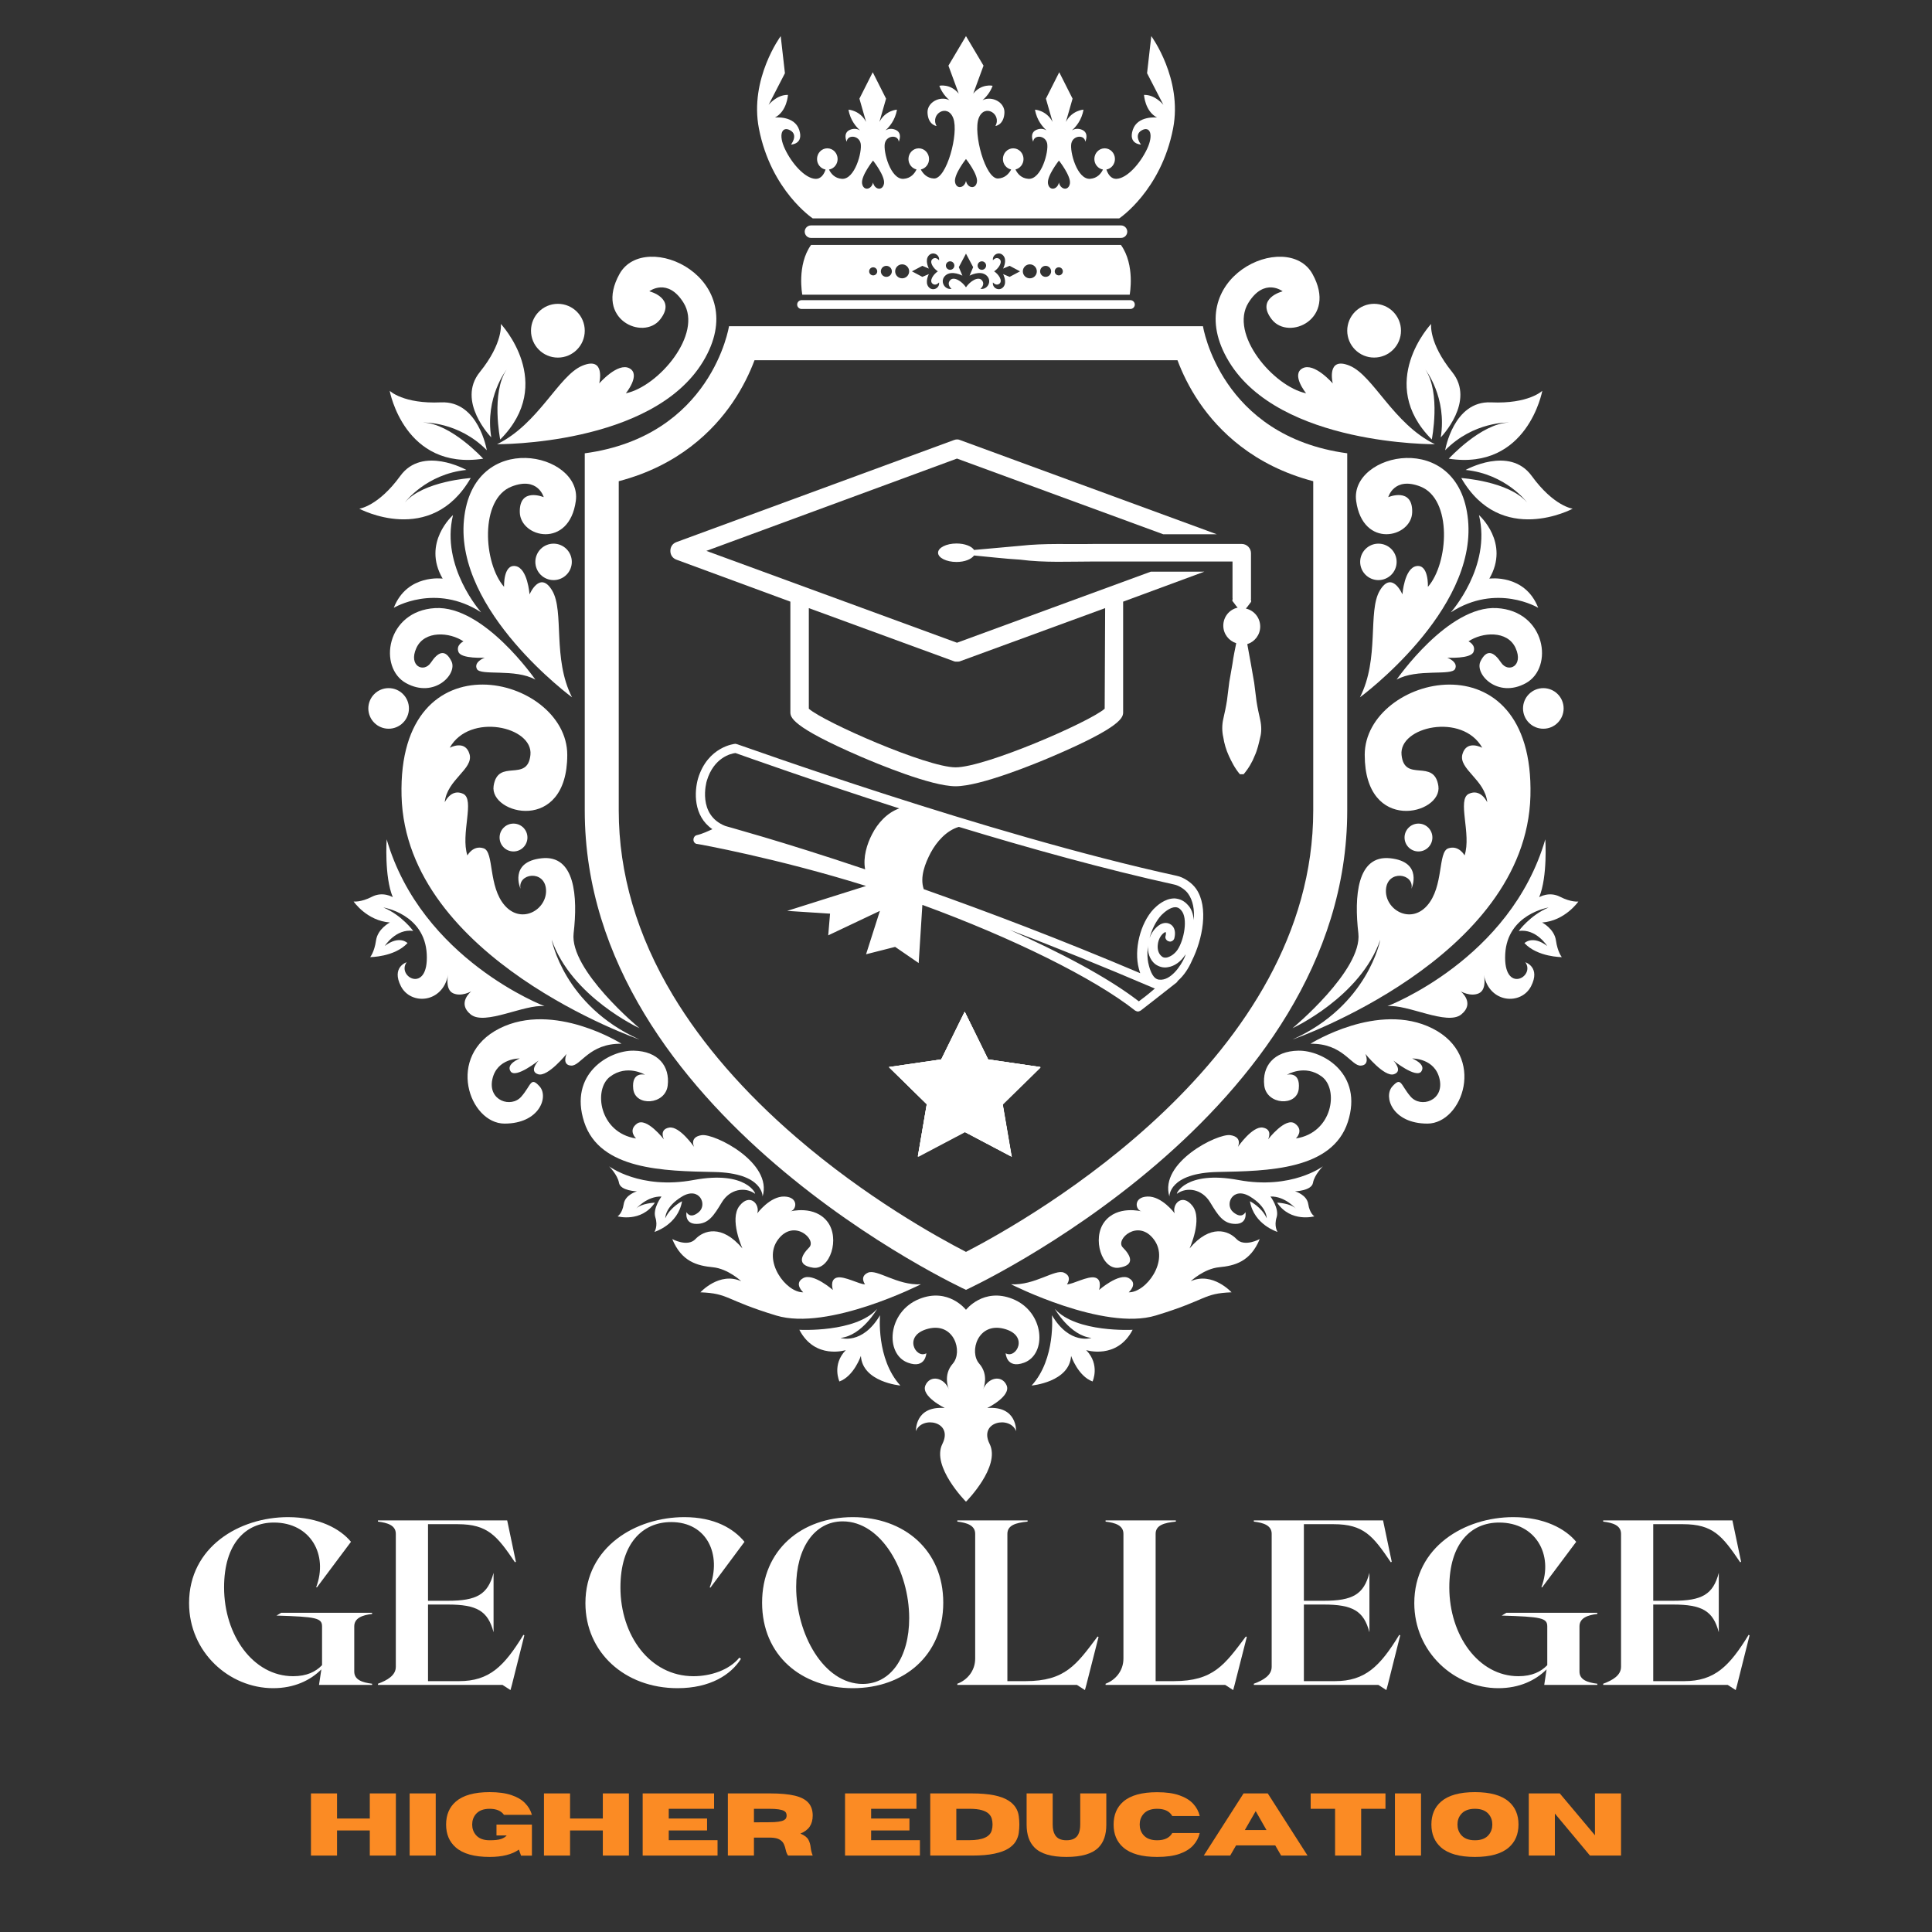 <svg xmlns="http://www.w3.org/2000/svg" xmlns:xlink="http://www.w3.org/1999/xlink" width="500" zoomAndPan="magnify" viewBox="0 0 375 375" height="500" preserveAspectRatio="xMidYMid meet" version="1.0"><rect x="0" y="0" width="375" height="375" fill="#333333" stroke="none"/><defs><g/><clipPath id="c09c88c768"><path d="M 68.637 162 L 106 162 L 106 198 L 68.637 198 Z M 68.637 162 " clip-rule="nonzero"/></clipPath><clipPath id="a5883b71f7"><path d="M 173 251 L 202 251 L 202 291.426 L 173 291.426 Z M 173 251 " clip-rule="nonzero"/></clipPath><clipPath id="07c5167404"><path d="M 269 162 L 306.961 162 L 306.961 198 L 269 198 Z M 269 162 " clip-rule="nonzero"/></clipPath><clipPath id="508d3172e4"><path d="M 130.117 85.203 L 237 85.203 L 237 153 L 130.117 153 Z M 130.117 85.203 " clip-rule="nonzero"/></clipPath><clipPath id="12d4b95b2d"><path d="M 134 144 L 234 144 L 234 196.676 L 134 196.676 Z M 134 144 " clip-rule="nonzero"/></clipPath><clipPath id="20af88c099"><path d="M 172.535 196.379 L 202.008 196.379 L 202.008 224.566 L 172.535 224.566 Z M 172.535 196.379 " clip-rule="nonzero"/></clipPath><clipPath id="8ec815f2c0"><path d="M 172.535 196.379 L 202 196.379 L 202 224.566 L 172.535 224.566 Z M 172.535 196.379 " clip-rule="nonzero"/></clipPath></defs><path fill="#ffffff" d="M 233.496 63.32 L 141.5 63.32 C 141.5 63.32 138.164 84.652 113.5 87.988 L 113.5 157.32 C 113.5 216.359 187.496 250.359 187.496 250.359 C 187.496 250.359 261.496 216.359 261.496 157.32 L 261.496 87.984 C 236.828 84.652 233.496 63.32 233.496 63.32 Z M 254.898 157.316 C 254.898 205.277 200.484 236.277 187.496 242.992 C 181.785 240.043 168.07 232.414 154.559 220.762 C 144.41 212.016 136.359 202.746 130.625 193.207 C 123.641 181.59 120.098 169.516 120.098 157.316 L 120.098 93.402 C 131.691 90.367 138.453 83.625 142.203 78.117 C 144.223 75.148 145.57 72.273 146.453 69.918 L 228.547 69.918 C 229.43 72.273 230.773 75.148 232.793 78.117 C 236.543 83.621 243.309 90.367 254.898 93.402 Z M 254.898 157.316 " fill-opacity="1" fill-rule="nonzero"/><path fill="#ffffff" d="M 157.762 42.395 L 217.234 42.395 C 217.234 42.395 225.344 37.027 227.695 24.945 C 229.57 15.305 223.465 7.008 223.465 7.008 L 222.645 14.207 L 225.812 20.348 C 225.812 20.348 224.227 18.355 222.051 18.418 C 222.051 18.418 222.227 21.59 224.578 22.809 C 224.578 22.809 220.816 22.383 219.879 25.191 C 218.938 27.996 221.465 28.059 221.465 28.059 C 221.465 28.059 219.996 26.227 221.582 25.312 C 223.168 24.395 224 26.043 222.645 28.91 C 221.289 31.777 218.762 34.586 216.766 34.707 C 215.625 34.777 215.043 33.777 214.75 32.906 C 215.691 32.742 216.41 31.891 216.41 30.863 C 216.41 29.715 215.516 28.789 214.414 28.789 C 213.312 28.789 212.414 29.715 212.414 30.863 C 212.414 31.895 213.137 32.742 214.086 32.906 C 213.707 33.703 212.973 34.605 211.594 34.707 C 209.066 34.891 207.598 29.398 207.949 27.812 C 208.301 26.227 210.535 26.105 210.652 27.508 C 210.652 27.508 211.477 25.797 210.008 25.188 C 209.156 24.836 208.484 25.055 208.066 25.301 C 208.75 24.695 209.969 23.359 210.301 21.281 C 210.301 21.281 208.066 21.406 206.891 23.664 L 208.184 19.148 L 205.598 14.023 L 203.012 19.148 L 204.305 23.664 C 203.129 21.406 200.895 21.285 200.895 21.285 C 201.23 23.359 202.445 24.699 203.129 25.305 C 202.711 25.059 202.039 24.836 201.191 25.191 C 199.723 25.801 200.543 27.508 200.543 27.508 C 200.66 26.105 202.895 26.227 203.246 27.812 C 203.598 29.402 202.129 34.891 199.602 34.711 C 198.207 34.609 197.477 33.691 197.102 32.891 C 197.996 32.684 198.664 31.855 198.664 30.867 C 198.664 29.719 197.77 28.789 196.664 28.789 C 195.562 28.789 194.668 29.719 194.668 30.867 C 194.668 31.871 195.355 32.707 196.27 32.898 C 195.848 33.691 195.078 34.582 193.727 34.648 C 191.258 34.77 188.848 25.863 189.965 22.934 C 191.082 20.008 194.504 22.141 193.203 24.461 C 193.203 24.461 194.844 24.277 194.961 21.895 C 195.062 19.828 192.504 18.547 190.715 19.445 C 191.332 18.906 192.184 17.98 192.668 16.648 C 192.668 16.648 190.551 16.16 188.906 18.172 L 190.902 12.742 L 187.496 7.008 L 184.09 12.742 L 186.086 18.172 C 184.441 16.16 182.324 16.648 182.324 16.648 C 182.812 17.98 183.66 18.906 184.281 19.445 C 182.488 18.543 179.93 19.828 180.031 21.895 C 180.152 24.277 181.789 24.461 181.789 24.461 C 180.492 22.141 183.914 20.004 185.027 22.934 C 186.145 25.863 183.734 34.77 181.266 34.648 C 179.914 34.582 179.145 33.691 178.727 32.898 C 179.637 32.707 180.328 31.871 180.328 30.867 C 180.328 29.719 179.434 28.789 178.328 28.789 C 177.227 28.789 176.332 29.719 176.332 30.867 C 176.332 31.855 177 32.684 177.895 32.891 C 177.516 33.691 176.785 34.609 175.391 34.711 C 172.863 34.891 171.395 29.402 171.75 27.812 C 172.102 26.227 174.336 26.105 174.449 27.508 C 174.449 27.508 175.273 25.801 173.805 25.191 C 172.953 24.836 172.281 25.059 171.867 25.305 C 172.547 24.699 173.766 23.359 174.098 21.285 C 174.098 21.285 171.863 21.406 170.691 23.664 L 171.984 19.148 L 169.398 14.023 L 166.812 19.148 L 168.105 23.664 C 166.93 21.406 164.695 21.285 164.695 21.285 C 165.027 23.359 166.246 24.699 166.93 25.305 C 166.512 25.059 165.84 24.836 164.988 25.191 C 163.52 25.801 164.344 27.508 164.344 27.508 C 164.461 26.105 166.695 26.227 167.047 27.812 C 167.398 29.402 165.93 34.891 163.402 34.711 C 162.023 34.609 161.289 33.707 160.91 32.91 C 161.859 32.746 162.582 31.895 162.582 30.867 C 162.582 29.719 161.688 28.789 160.582 28.789 C 159.48 28.789 158.586 29.719 158.586 30.867 C 158.586 31.895 159.305 32.742 160.246 32.91 C 159.953 33.781 159.371 34.781 158.234 34.711 C 156.234 34.59 153.707 31.781 152.355 28.914 C 151 26.047 151.828 24.398 153.414 25.316 C 155 26.23 153.531 28.062 153.531 28.062 C 153.531 28.062 156.059 28 155.121 25.195 C 154.18 22.387 150.418 22.812 150.418 22.812 C 152.77 21.594 152.945 18.418 152.945 18.418 C 150.77 18.359 149.184 20.352 149.184 20.352 L 152.355 14.211 L 151.535 7.012 C 151.535 7.012 145.426 15.309 147.305 24.949 C 149.652 37.027 157.762 42.395 157.762 42.395 Z M 205.539 31.168 C 205.539 31.168 207.918 34.164 207.664 35.637 C 207.41 37.105 205.84 36.844 205.539 35.426 C 205.234 36.844 203.664 37.105 203.414 35.637 C 203.16 34.164 205.539 31.168 205.539 31.168 Z M 187.496 30.863 C 187.496 30.863 189.875 33.859 189.625 35.332 C 189.371 36.805 187.801 36.543 187.496 35.121 C 187.195 36.543 185.625 36.805 185.371 35.332 C 185.117 33.859 187.496 30.863 187.496 30.863 Z M 169.457 31.168 C 169.457 31.168 171.836 34.164 171.582 35.637 C 171.328 37.105 169.758 36.844 169.457 35.426 C 169.152 36.844 167.582 37.105 167.332 35.637 C 167.078 34.164 169.457 31.168 169.457 31.168 Z M 169.457 31.168 " fill-opacity="1" fill-rule="nonzero"/><path fill="#ffffff" d="M 217.586 46.18 C 218.254 46.18 218.801 45.637 218.801 44.969 C 218.801 44.301 218.254 43.754 217.586 43.754 L 157.41 43.754 C 156.742 43.754 156.195 44.297 156.195 44.969 C 156.195 45.633 156.742 46.18 157.41 46.18 Z M 217.586 46.18 " fill-opacity="1" fill-rule="nonzero"/><path fill="#ffffff" d="M 155.723 57.203 L 219.273 57.203 C 219.273 57.203 220.371 51.43 217.566 47.539 L 157.43 47.539 C 154.625 51.43 155.723 57.203 155.723 57.203 Z M 205.512 51.883 C 205.945 51.883 206.297 52.234 206.297 52.668 C 206.297 53.102 205.945 53.453 205.512 53.453 C 205.078 53.453 204.723 53.102 204.723 52.668 C 204.727 52.234 205.078 51.883 205.512 51.883 Z M 202.957 51.602 C 203.547 51.602 204.023 52.078 204.023 52.668 C 204.023 53.258 203.547 53.738 202.957 53.738 C 202.363 53.738 201.887 53.258 201.887 52.668 C 201.887 52.078 202.363 51.602 202.957 51.602 Z M 199.891 51.309 C 200.641 51.309 201.246 51.918 201.246 52.668 C 201.246 53.418 200.641 54.023 199.891 54.023 C 199.141 54.023 198.531 53.418 198.531 52.668 C 198.531 51.918 199.141 51.309 199.891 51.309 Z M 192.965 52.668 C 193.879 52.051 194.656 50.82 194 50.281 C 193.34 49.742 192.73 50.516 192.73 50.516 C 192.543 49.438 193.949 48.688 194.75 49.625 C 195.547 50.562 194.699 52.133 194.699 52.133 L 195.969 51.594 L 197.984 52.668 L 195.969 53.738 L 194.699 53.203 C 194.699 53.203 195.547 54.77 194.75 55.707 C 193.949 56.648 192.543 55.895 192.73 54.816 C 192.73 54.816 193.34 55.59 194 55.051 C 194.656 54.512 193.879 53.285 192.965 52.668 Z M 190.578 50.723 C 191.031 50.723 191.402 51.094 191.402 51.547 C 191.402 52.004 191.031 52.371 190.578 52.371 C 190.121 52.371 189.754 52.004 189.754 51.547 C 189.754 51.094 190.121 50.723 190.578 50.723 Z M 184.418 50.723 C 184.875 50.723 185.242 51.094 185.242 51.547 C 185.242 52.004 184.875 52.371 184.418 52.371 C 183.965 52.371 183.594 52.004 183.594 51.547 C 183.594 51.094 183.965 50.723 184.418 50.723 Z M 183.543 53.441 C 184.762 52.406 186.801 53.504 186.801 53.504 L 186.105 51.855 L 187.496 49.23 L 188.891 51.855 L 188.191 53.504 C 188.191 53.504 190.23 52.402 191.449 53.441 C 192.672 54.477 191.695 56.309 190.293 56.066 C 190.293 56.066 191.297 55.273 190.598 54.418 C 189.895 53.562 188.301 54.57 187.496 55.762 C 186.691 54.57 185.098 53.562 184.395 54.418 C 183.691 55.273 184.699 56.066 184.699 56.066 C 183.297 56.309 182.324 54.477 183.543 53.441 Z M 179.027 51.598 L 180.293 52.133 C 180.293 52.133 179.449 50.562 180.246 49.625 C 181.047 48.688 182.453 49.441 182.266 50.52 C 182.266 50.52 181.652 49.742 180.996 50.285 C 180.34 50.824 181.113 52.051 182.031 52.668 C 181.117 53.285 180.34 54.512 180.996 55.055 C 181.652 55.594 182.266 54.816 182.266 54.816 C 182.453 55.898 181.047 56.648 180.246 55.711 C 179.449 54.77 180.293 53.203 180.293 53.203 L 179.027 53.738 L 177.012 52.668 Z M 175.105 51.309 C 175.855 51.309 176.465 51.918 176.465 52.668 C 176.465 53.418 175.855 54.023 175.105 54.023 C 174.355 54.023 173.75 53.418 173.75 52.668 C 173.746 51.918 174.355 51.309 175.105 51.309 Z M 172.039 51.602 C 172.629 51.602 173.109 52.078 173.109 52.668 C 173.109 53.258 172.629 53.738 172.039 53.738 C 171.449 53.738 170.973 53.258 170.973 52.668 C 170.973 52.078 171.453 51.602 172.039 51.602 Z M 169.484 51.883 C 169.918 51.883 170.27 52.234 170.27 52.668 C 170.27 53.102 169.918 53.453 169.484 53.453 C 169.051 53.453 168.699 53.102 168.699 52.668 C 168.699 52.234 169.051 51.883 169.484 51.883 Z M 169.484 51.883 " fill-opacity="1" fill-rule="nonzero"/><path fill="#ffffff" d="M 154.73 59.117 C 154.73 59.586 155.117 59.973 155.586 59.973 L 219.41 59.973 C 219.879 59.973 220.262 59.586 220.262 59.117 C 220.262 58.648 219.879 58.262 219.41 58.262 L 155.586 58.262 C 155.117 58.262 154.73 58.645 154.73 59.117 Z M 154.73 59.117 " fill-opacity="1" fill-rule="nonzero"/><path fill="#ffffff" d="M 178.746 249.281 C 174.141 249.527 170.207 246.258 168.477 247.023 C 166.75 247.793 167.902 249.281 167.902 249.281 C 166.848 249.336 163.871 247.602 162.434 247.984 C 160.992 248.367 161.664 250.383 161.664 250.383 C 161.664 250.383 157.828 247.023 155.906 248.078 C 153.988 249.137 155.906 250.836 155.906 250.836 C 152.551 250.902 147.945 244.723 151.016 240.594 C 154.086 236.469 158.594 240.594 157.059 242.129 C 155.523 243.664 154.566 245.586 157.828 246.062 C 161.09 246.543 163.105 240.402 160.609 237.141 C 158.113 233.879 153.414 235.125 153.414 235.125 C 154.66 234.836 155.047 232.344 152.262 232.246 C 149.48 232.148 146.984 235.508 146.984 235.508 C 147.559 233.781 145.547 231.48 143.527 234.07 C 141.516 236.66 144.105 242.324 144.105 242.324 C 140.074 237.523 136.523 238.867 134.988 240.5 C 133.453 242.133 130.48 240.5 130.48 240.5 C 132.301 244.914 135.371 245.68 138.348 245.969 C 141.324 246.258 143.879 248.688 143.879 248.688 C 139.656 246.77 135.949 250.836 135.949 250.836 C 141.578 251.062 140.555 252.27 150.66 255.34 C 160.77 258.41 178.746 249.281 178.746 249.281 Z M 178.746 249.281 " fill-opacity="1" fill-rule="nonzero"/><path fill="#ffffff" d="M 170.816 255.285 C 167.363 261.121 163.152 259.688 163.152 259.688 C 167.324 259.238 170.254 254.055 170.254 254.055 C 166.086 258.719 155.152 258.109 155.152 258.109 C 158.195 263.969 164.168 262.055 164.168 262.055 C 161.418 264.891 162.93 268.141 162.93 268.141 C 165.746 267.125 167.098 263.18 167.098 263.18 C 167.418 268.281 174.758 268.93 174.758 268.93 C 170.027 263.746 170.816 255.285 170.816 255.285 Z M 170.816 255.285 " fill-opacity="1" fill-rule="nonzero"/><path fill="#ffffff" d="M 148.016 232.246 C 150.031 225.648 138.672 219.969 136.195 220.332 C 133.723 220.699 134.73 222.625 134.73 222.625 C 134.73 222.625 131.891 218.5 129.875 218.867 C 127.859 219.234 128.867 221.156 128.867 221.156 C 128.867 221.156 125.477 216.762 123.645 218.09 C 121.809 219.414 123.461 220.977 123.461 220.977 C 116.312 219.875 115.121 211.445 118.422 208.973 C 121.719 206.5 125.203 208.605 125.203 208.605 C 125.203 208.605 122.543 207.875 122.91 211.355 C 123.277 214.836 129.141 214.469 129.598 210.715 C 130.059 206.957 127.766 204.027 123.004 203.934 C 118.238 203.84 110.359 208.426 113.383 217.77 C 116.406 227.117 128.957 227.297 138.578 227.484 C 148.199 227.664 148.016 232.246 148.016 232.246 Z M 148.016 232.246 " fill-opacity="1" fill-rule="nonzero"/><path fill="#ffffff" d="M 129.129 236.461 C 129.129 236.461 129.035 234.262 132.383 232.246 C 135.727 230.23 137.375 233.805 135.633 235.27 C 133.895 236.734 133.254 235.27 133.254 235.27 C 133.254 235.27 132.793 237.559 135.176 237.559 C 137.559 237.559 138.566 235.91 140.125 233.344 C 141.684 230.777 144.613 230.32 146.539 231.695 C 146.809 231.887 144.98 227.117 134.625 229.039 C 124.273 230.965 118.223 226.383 118.223 226.383 C 118.223 226.383 119.875 228.031 120.148 229.59 C 120.422 231.148 123.629 231.238 123.629 231.238 C 123.629 231.238 121.34 231.879 121.062 233.711 C 120.789 235.547 119.875 236.094 119.875 236.094 C 119.875 236.094 124.453 237.363 127.113 233.438 C 127.113 233.438 124.457 233.531 123.449 234.629 C 123.449 234.629 125.555 232.156 128.395 232.246 C 128.395 232.246 126.656 234.562 127.203 236.289 C 127.754 238.02 127.023 239.117 127.023 239.117 C 127.023 239.117 131.602 237.746 132.383 233.164 C 132.383 233.16 130.109 234.281 129.129 236.461 Z M 129.129 236.461 " fill-opacity="1" fill-rule="nonzero"/><path fill="#ffffff" d="M 124.121 199.57 C 124.121 199.57 110.516 188.301 111.34 181.156 C 112.168 174.008 111.617 165.898 105.156 166.586 C 98.695 167.273 101.023 172.496 101.023 172.496 C 100.469 169.473 105.703 168.785 105.98 172.633 C 106.254 176.48 101.309 179.504 98.008 175.793 C 94.707 172.082 95.945 165.348 93.883 164.66 C 91.824 163.973 90.723 166.035 90.723 166.035 C 89.352 161.91 92.234 155.176 89.898 154.078 C 87.562 152.977 86.324 155.727 86.324 155.727 C 86.734 151.328 91.961 149.266 91.137 146.379 C 90.309 143.492 87.289 145.141 87.289 145.141 C 91.137 138.27 103.504 141.02 102.957 146.516 C 102.406 152.016 96.637 147.066 95.809 152.562 C 94.984 158.062 110.105 161.91 110.105 146.516 C 110.105 131.121 77.117 122.875 77.941 154.488 C 78.766 186.102 124.121 201.77 124.121 201.77 C 109.418 195.172 107.078 182.391 107.078 182.391 C 110.93 193.523 124.121 199.57 124.121 199.57 Z M 124.121 199.57 " fill-opacity="1" fill-rule="nonzero"/><path fill="#ffffff" d="M 96.945 199.625 C 86.379 204.957 91.117 218.09 97.93 218.09 C 104.742 218.09 106.52 212.855 104.742 210.879 C 102.965 208.906 103.164 210.582 101.188 212.855 C 99.215 215.125 94.672 213.645 95.562 209.5 C 96.449 205.352 100.891 205.449 100.891 205.449 C 100.891 205.449 98.129 206.527 99.113 207.965 C 100.102 209.398 104.547 205.848 104.547 205.848 C 104.547 205.848 102.57 207.918 104.445 208.512 C 106.324 209.102 109.973 204.562 109.973 204.562 C 109.973 204.562 108.988 206.734 110.863 206.832 C 112.738 206.934 114.32 202.488 120.637 202.59 C 120.637 202.586 107.508 194.297 96.945 199.625 Z M 96.945 199.625 " fill-opacity="1" fill-rule="nonzero"/><g clip-path="url(#c09c88c768)"><path fill="#ffffff" d="M 91.367 196.906 C 94.109 199.121 101.766 194.887 105.695 195.293 C 105.695 195.293 81.84 186.254 75.051 162.91 C 75.051 162.91 74.57 170.121 76.242 174.145 C 76.242 174.145 74.324 172.957 72.191 174.062 C 70.055 175.164 68.637 174.984 68.637 174.984 C 68.637 174.984 71.199 178.727 75.676 179.051 C 75.676 179.051 73.316 180.254 72.988 182.539 C 72.66 184.824 71.848 185.773 71.848 185.773 C 71.848 185.773 76.559 185.777 79.102 183.051 C 79.102 183.051 77.535 181.441 74.691 183.605 C 74.691 183.605 76.828 180.203 80.203 180.691 C 80.203 180.691 78.008 177.641 74.414 176.141 C 74.414 176.141 82.441 177.402 82.832 185.203 C 83.227 193.004 76.922 189.633 78.922 186.77 C 78.922 186.77 75.918 187.719 77.82 191.43 C 79.727 195.137 85.891 194.762 86.969 189.238 C 86.969 189.238 86.34 192.059 87.949 192.793 C 89.559 193.527 91.473 192.414 91.473 192.414 C 91.473 192.414 88.625 194.691 91.367 196.906 Z M 91.367 196.906 " fill-opacity="1" fill-rule="nonzero"/></g><path fill="#ffffff" d="M 90.055 100.895 C 88.316 118.672 111.031 135.348 111.031 135.348 C 107.184 127.836 109.566 118.672 107.184 114.641 C 104.805 110.609 102.785 115.375 102.785 115.375 C 102.785 115.375 102.418 110.242 100.039 109.875 C 97.656 109.508 97.84 113.906 97.84 113.906 C 93.809 109.328 93.074 96.863 99.305 94.438 C 104.422 92.441 105.535 96.5 105.535 96.5 C 105.535 96.5 100.77 94.484 100.891 99.43 C 101.012 104.379 110.484 106.578 111.766 97.23 C 113.047 87.883 91.789 83.121 90.055 100.895 Z M 90.055 100.895 " fill-opacity="1" fill-rule="nonzero"/><path fill="#ffffff" d="M 136.449 70.199 C 146.332 53.902 125.121 44.375 120.242 53.184 C 115.359 61.988 124.859 66.168 128.125 62.016 C 131.395 57.867 126.031 56.539 126.031 56.539 C 126.031 56.539 129.578 53.789 132.676 58.766 C 136.445 64.824 127.852 75 121.473 76.34 C 121.473 76.34 124.445 72.699 122.176 71.488 C 119.906 70.277 116.309 74.426 116.309 74.426 C 116.309 74.426 117.633 69.066 113.02 70.988 C 108.406 72.906 104.582 82.262 96.488 86.219 C 96.488 86.219 126.562 86.5 136.449 70.199 Z M 136.449 70.199 " fill-opacity="1" fill-rule="nonzero"/><path fill="#ffffff" d="M 78.824 132.598 C 84.324 135.625 88.859 130.812 87.621 128.34 C 86.383 125.863 85.008 126.551 83.633 128.613 C 82.262 130.676 79.227 129.289 80.812 125.789 C 82.398 122.293 87.344 122.703 89.957 124.492 C 89.957 124.492 88.445 125.176 88.996 126.555 C 89.543 127.926 94.078 127.652 94.078 127.652 C 94.078 127.652 91.879 128.477 92.566 129.852 C 93.254 131.227 99.996 129.715 103.91 131.914 C 103.91 131.914 93.941 117.48 84.457 118.031 C 74.977 118.578 73.328 129.574 78.824 132.598 Z M 78.824 132.598 " fill-opacity="1" fill-rule="nonzero"/><path fill="#ffffff" d="M 110.988 109.059 C 110.988 109.531 110.898 109.98 110.719 110.414 C 110.539 110.848 110.281 111.23 109.949 111.562 C 109.617 111.895 109.234 112.148 108.801 112.328 C 108.367 112.508 107.918 112.598 107.449 112.598 C 106.98 112.598 106.527 112.508 106.094 112.328 C 105.66 112.148 105.277 111.895 104.945 111.562 C 104.613 111.23 104.359 110.848 104.18 110.414 C 104 109.98 103.91 109.531 103.91 109.059 C 103.91 108.59 104 108.141 104.18 107.707 C 104.359 107.273 104.613 106.891 104.945 106.559 C 105.277 106.227 105.66 105.973 106.094 105.793 C 106.527 105.613 106.98 105.523 107.449 105.523 C 107.918 105.523 108.367 105.613 108.801 105.793 C 109.234 105.973 109.617 106.227 109.949 106.559 C 110.281 106.891 110.539 107.273 110.719 107.707 C 110.898 108.141 110.988 108.59 110.988 109.059 Z M 110.988 109.059 " fill-opacity="1" fill-rule="nonzero"/><path fill="#ffffff" d="M 91.367 92.785 C 91.367 92.785 82.164 93.391 78.605 97.504 C 78.605 97.504 82.676 92.023 90.52 91.215 C 90.52 91.215 82 86.449 77.703 92.367 C 73.406 98.289 69.738 98.738 69.738 98.738 C 69.738 98.738 83.621 106.199 91.367 92.785 Z M 91.367 92.785 " fill-opacity="1" fill-rule="nonzero"/><path fill="#ffffff" d="M 93.789 89.035 C 93.789 89.035 87.57 82.223 82.137 82.012 C 82.137 82.012 88.961 81.766 94.488 87.391 C 94.488 87.391 92.895 77.762 85.586 78.098 C 78.277 78.434 75.637 75.852 75.637 75.852 C 75.637 75.852 78.477 91.355 93.789 89.035 Z M 93.789 89.035 " fill-opacity="1" fill-rule="nonzero"/><path fill="#ffffff" d="M 98.324 71.758 C 95.281 76.262 97.09 85.309 97.09 85.309 C 108.027 74.34 97.211 62.871 97.211 62.871 C 97.211 62.871 97.73 66.531 93.133 72.219 C 88.531 77.906 95.352 84.895 95.352 84.895 C 94.09 77.109 98.324 71.758 98.324 71.758 Z M 98.324 71.758 " fill-opacity="1" fill-rule="nonzero"/><path fill="#ffffff" d="M 76.43 117.977 C 76.43 117.977 84.48 113.105 93.395 118.855 C 93.395 118.855 85.477 110.008 87.93 99.977 C 87.93 99.977 81.852 105.332 85.918 112.309 C 85.918 112.309 79.016 111.348 76.43 117.977 Z M 76.43 117.977 " fill-opacity="1" fill-rule="nonzero"/><path fill="#ffffff" d="M 99.672 159.859 C 98.176 159.859 96.969 161.066 96.969 162.562 C 96.969 164.055 98.176 165.266 99.672 165.266 C 101.164 165.266 102.375 164.055 102.375 162.562 C 102.375 161.066 101.164 159.859 99.672 159.859 Z M 99.672 159.859 " fill-opacity="1" fill-rule="nonzero"/><path fill="#ffffff" d="M 78.219 134.719 C 78.59 135.09 78.875 135.516 79.074 135.996 C 79.273 136.48 79.375 136.984 79.375 137.504 C 79.375 138.027 79.273 138.531 79.074 139.012 C 78.875 139.496 78.59 139.922 78.219 140.289 C 77.852 140.66 77.422 140.945 76.941 141.145 C 76.457 141.344 75.957 141.445 75.434 141.445 C 74.91 141.445 74.41 141.344 73.926 141.145 C 73.441 140.945 73.016 140.66 72.648 140.289 C 72.277 139.922 71.992 139.496 71.793 139.012 C 71.594 138.531 71.492 138.027 71.492 137.504 C 71.492 136.984 71.594 136.48 71.793 135.996 C 71.992 135.516 72.277 135.09 72.648 134.719 C 73.016 134.348 73.441 134.066 73.926 133.863 C 74.406 133.664 74.91 133.566 75.434 133.566 C 75.957 133.566 76.457 133.664 76.941 133.863 C 77.422 134.066 77.852 134.348 78.219 134.719 Z M 78.219 134.719 " fill-opacity="1" fill-rule="nonzero"/><path fill="#ffffff" d="M 108.281 69.41 C 111.164 69.41 113.5 67.074 113.5 64.191 C 113.5 61.309 111.164 58.973 108.281 58.973 C 105.402 58.973 103.066 61.309 103.066 64.191 C 103.066 67.074 105.402 69.41 108.281 69.41 Z M 108.281 69.41 " fill-opacity="1" fill-rule="nonzero"/><g clip-path="url(#a5883b71f7)"><path fill="#ffffff" d="M 196.57 252.129 C 190.891 249.84 187.496 254.234 187.496 254.234 C 187.496 254.234 184.105 249.84 178.426 252.129 C 172.207 254.637 171.738 262.852 176.227 264.5 C 179.66 265.762 179.801 262.668 179.801 262.668 C 177.785 263.855 175.129 259.184 180.168 257.902 C 185.207 256.617 186.949 262.391 184.934 264.684 C 182.984 266.895 184.117 269.539 184.195 269.711 C 183.277 267.34 180.535 266.793 179.621 268.898 C 178.703 271.004 183.375 273.297 183.375 273.297 C 177.512 272.836 177.789 277.785 177.789 277.785 C 178.887 274.762 185.117 275.859 182.918 280.258 C 180.719 284.656 187.5 291.484 187.5 291.484 C 187.5 291.484 194.285 284.66 192.082 280.258 C 189.883 275.859 196.113 274.762 197.215 277.785 C 197.215 277.785 197.488 272.836 191.625 273.297 C 191.625 273.297 196.297 271.004 195.383 268.898 C 194.469 266.793 191.727 267.34 190.805 269.711 C 190.883 269.539 192.016 266.898 190.07 264.684 C 188.051 262.391 189.793 256.621 194.832 257.902 C 199.875 259.184 197.215 263.855 195.199 262.668 C 195.199 262.668 195.34 265.762 198.773 264.5 C 203.258 262.848 202.789 254.637 196.57 252.129 Z M 196.57 252.129 " fill-opacity="1" fill-rule="nonzero"/></g><path fill="#ffffff" d="M 240.004 240.5 C 238.469 238.867 234.922 237.523 230.891 242.324 C 230.891 242.324 233.48 236.66 231.465 234.07 C 229.449 231.48 227.434 233.781 228.012 235.508 C 228.012 235.508 225.516 232.152 222.734 232.246 C 219.949 232.344 220.332 234.836 221.582 235.125 C 221.582 235.125 216.879 233.879 214.387 237.141 C 211.891 240.402 213.906 246.543 217.168 246.062 C 220.43 245.586 219.469 243.664 217.934 242.129 C 216.398 240.594 220.91 236.469 223.98 240.594 C 227.051 244.719 222.445 250.902 219.086 250.836 C 219.086 250.836 221.008 249.137 219.086 248.078 C 217.168 247.023 213.328 250.383 213.328 250.383 C 213.328 250.383 214 248.367 212.562 247.984 C 211.125 247.598 208.148 249.332 207.094 249.281 C 207.094 249.281 208.246 247.793 206.516 247.023 C 204.789 246.258 200.855 249.527 196.25 249.281 C 196.25 249.281 214.223 258.41 224.332 255.34 C 234.438 252.27 233.414 251.062 239.043 250.836 C 239.043 250.836 235.336 246.77 231.113 248.688 C 231.113 248.688 233.672 246.258 236.645 245.969 C 239.621 245.684 242.691 244.914 244.516 240.5 C 244.516 240.5 241.539 242.133 240.004 240.5 Z M 240.004 240.5 " fill-opacity="1" fill-rule="nonzero"/><path fill="#ffffff" d="M 204.742 254.055 C 204.742 254.055 207.676 259.238 211.844 259.688 C 211.844 259.688 207.633 261.121 204.18 255.285 C 204.18 255.285 204.969 263.746 200.238 268.93 C 200.238 268.93 207.578 268.281 207.898 263.184 C 207.898 263.184 209.25 267.125 212.066 268.141 C 212.066 268.141 213.578 264.891 210.828 262.055 C 210.828 262.055 216.801 263.969 219.844 258.109 C 219.844 258.109 208.914 258.719 204.742 254.055 Z M 204.742 254.055 " fill-opacity="1" fill-rule="nonzero"/><path fill="#ffffff" d="M 251.992 203.934 C 247.227 204.023 244.938 206.957 245.395 210.715 C 245.855 214.469 251.719 214.836 252.086 211.355 C 252.453 207.871 249.793 208.605 249.793 208.605 C 249.793 208.605 253.277 206.496 256.574 208.973 C 259.875 211.445 258.684 219.875 251.535 220.973 C 251.535 220.973 253.184 219.414 251.352 218.086 C 249.52 216.758 246.129 221.156 246.129 221.156 C 246.129 221.156 247.137 219.234 245.121 218.867 C 243.105 218.5 240.266 222.621 240.266 222.621 C 240.266 222.621 241.273 220.699 238.801 220.332 C 236.324 219.965 224.965 225.645 226.98 232.242 C 226.98 232.242 226.797 227.664 236.418 227.477 C 246.039 227.297 258.59 227.109 261.617 217.766 C 264.637 208.422 256.758 203.84 251.992 203.934 Z M 251.992 203.934 " fill-opacity="1" fill-rule="nonzero"/><path fill="#ffffff" d="M 254.848 229.59 C 255.121 228.031 256.77 226.383 256.77 226.383 C 256.77 226.383 250.723 230.961 240.367 229.039 C 230.016 227.113 228.188 231.887 228.457 231.695 C 230.379 230.32 233.312 230.777 234.871 233.344 C 236.43 235.91 237.438 237.559 239.816 237.559 C 242.199 237.559 241.742 235.27 241.742 235.27 C 241.742 235.27 241.102 236.734 239.359 235.27 C 237.617 233.801 239.27 230.227 242.613 232.242 C 245.957 234.258 245.867 236.457 245.867 236.457 C 244.887 234.281 242.613 233.16 242.613 233.16 C 243.391 237.742 247.973 239.117 247.973 239.117 C 247.973 239.117 247.238 238.016 247.789 236.289 C 248.34 234.559 246.598 232.242 246.598 232.242 C 249.438 232.152 251.547 234.625 251.547 234.625 C 250.539 233.523 247.883 233.434 247.883 233.434 C 250.543 237.363 255.121 236.09 255.121 236.09 C 255.121 236.09 254.207 235.543 253.93 233.711 C 253.656 231.875 251.363 231.234 251.363 231.234 C 251.363 231.234 254.57 231.145 254.848 229.59 Z M 254.848 229.59 " fill-opacity="1" fill-rule="nonzero"/><path fill="#ffffff" d="M 250.871 201.77 C 250.871 201.77 296.23 186.102 297.055 154.488 C 297.879 122.879 264.891 131.125 264.891 146.52 C 264.891 161.91 280.012 158.062 279.188 152.566 C 278.359 147.07 272.59 152.016 272.039 146.52 C 271.488 141.02 283.859 138.27 287.707 145.145 C 287.707 145.145 284.684 143.496 283.859 146.379 C 283.035 149.266 288.258 151.328 288.672 155.727 C 288.672 155.727 287.434 152.977 285.098 154.078 C 282.762 155.18 285.648 161.91 284.273 166.035 C 284.273 166.035 283.172 163.973 281.109 164.664 C 279.051 165.348 280.285 172.086 276.988 175.797 C 273.688 179.508 268.742 176.48 269.016 172.633 C 269.293 168.785 274.527 169.473 273.973 172.496 C 273.973 172.496 276.301 167.273 269.84 166.586 C 263.379 165.902 262.828 174.008 263.656 181.156 C 264.48 188.305 250.875 199.574 250.875 199.574 C 250.875 199.574 264.066 193.527 267.914 182.395 C 267.914 182.391 265.578 195.176 250.871 201.77 Z M 250.871 201.77 " fill-opacity="1" fill-rule="nonzero"/><path fill="#ffffff" d="M 278.051 199.625 C 267.488 194.297 254.359 202.59 254.359 202.59 C 260.676 202.488 262.258 206.934 264.133 206.836 C 266.008 206.734 265.02 204.562 265.02 204.562 C 265.02 204.562 268.672 209.102 270.547 208.512 C 272.426 207.918 270.449 205.848 270.449 205.848 C 270.449 205.848 274.891 209.398 275.879 207.965 C 276.867 206.527 274.102 205.449 274.102 205.449 C 274.102 205.449 278.547 205.352 279.434 209.5 C 280.32 213.645 275.781 215.125 273.805 212.855 C 271.832 210.582 272.027 208.906 270.25 210.879 C 268.477 212.855 270.25 218.09 277.062 218.09 C 283.875 218.09 288.613 204.957 278.051 199.625 Z M 278.051 199.625 " fill-opacity="1" fill-rule="nonzero"/><g clip-path="url(#07c5167404)"><path fill="#ffffff" d="M 306.359 174.988 C 306.359 174.988 304.941 175.164 302.805 174.062 C 300.668 172.961 298.754 174.148 298.754 174.148 C 300.422 170.121 299.945 162.91 299.945 162.91 C 293.152 186.254 269.301 195.293 269.301 195.293 C 273.227 194.887 280.887 199.121 283.629 196.906 C 286.371 194.691 283.523 192.418 283.523 192.418 C 283.523 192.418 285.438 193.531 287.047 192.797 C 288.656 192.062 288.027 189.242 288.027 189.242 C 289.102 194.77 295.27 195.141 297.176 191.434 C 299.078 187.727 296.074 186.773 296.074 186.773 C 298.074 189.637 291.77 193.008 292.16 185.207 C 292.555 177.406 300.582 176.145 300.582 176.145 C 296.988 177.645 294.793 180.699 294.793 180.699 C 298.168 180.207 300.305 183.613 300.305 183.613 C 297.461 181.449 295.895 183.059 295.895 183.059 C 298.438 185.785 303.148 185.777 303.148 185.777 C 303.148 185.777 302.336 184.828 302.008 182.543 C 301.68 180.258 299.32 179.059 299.32 179.059 C 303.797 178.727 306.359 174.988 306.359 174.988 Z M 306.359 174.988 " fill-opacity="1" fill-rule="nonzero"/></g><path fill="#ffffff" d="M 263.23 97.23 C 264.512 106.578 273.984 104.379 274.105 99.43 C 274.227 94.48 269.461 96.496 269.461 96.496 C 269.461 96.496 270.574 92.441 275.691 94.434 C 281.922 96.863 281.188 109.324 277.156 113.906 C 277.156 113.906 277.34 109.508 274.957 109.875 C 272.574 110.238 272.207 115.371 272.207 115.371 C 272.207 115.371 270.191 110.605 267.812 114.641 C 265.43 118.672 267.812 127.836 263.965 135.348 C 263.965 135.348 286.68 118.672 284.941 100.895 C 283.207 83.121 261.949 87.883 263.23 97.23 Z M 263.23 97.23 " fill-opacity="1" fill-rule="nonzero"/><path fill="#ffffff" d="M 278.508 86.219 C 270.414 82.262 266.59 72.91 261.977 70.988 C 257.363 69.066 258.688 74.426 258.688 74.426 C 258.688 74.426 255.094 70.277 252.82 71.488 C 250.551 72.699 253.52 76.34 253.52 76.34 C 247.145 75.004 238.551 64.824 242.32 58.766 C 245.418 53.789 248.965 56.543 248.965 56.543 C 248.965 56.543 243.605 57.867 246.871 62.02 C 250.137 66.172 259.637 61.988 254.754 53.184 C 249.875 44.379 228.664 53.902 238.547 70.203 C 248.434 86.5 278.508 86.219 278.508 86.219 Z M 278.508 86.219 " fill-opacity="1" fill-rule="nonzero"/><path fill="#ffffff" d="M 291.363 128.613 C 289.988 126.551 288.613 125.863 287.375 128.34 C 286.137 130.812 290.676 135.625 296.172 132.598 C 301.668 129.574 300.02 118.582 290.535 118.031 C 281.051 117.48 271.086 131.914 271.086 131.914 C 275 129.715 281.738 131.227 282.426 129.852 C 283.113 128.477 280.914 127.652 280.914 127.652 C 280.914 127.652 285.449 127.926 286 126.551 C 286.547 125.176 285.035 124.488 285.035 124.488 C 287.648 122.703 292.594 122.289 294.18 125.789 C 295.77 129.289 292.734 130.676 291.363 128.613 Z M 291.363 128.613 " fill-opacity="1" fill-rule="nonzero"/><path fill="#ffffff" d="M 271.086 109.059 C 271.086 109.531 270.996 109.98 270.816 110.414 C 270.637 110.848 270.383 111.23 270.051 111.562 C 269.719 111.895 269.336 112.148 268.902 112.328 C 268.469 112.508 268.016 112.598 267.547 112.598 C 267.078 112.598 266.625 112.508 266.191 112.328 C 265.762 112.148 265.379 111.895 265.047 111.562 C 264.715 111.23 264.457 110.848 264.277 110.414 C 264.098 109.98 264.008 109.531 264.008 109.059 C 264.008 108.59 264.098 108.141 264.277 107.707 C 264.457 107.273 264.715 106.891 265.047 106.559 C 265.379 106.227 265.762 105.973 266.191 105.793 C 266.625 105.613 267.078 105.523 267.547 105.523 C 268.016 105.523 268.469 105.613 268.902 105.793 C 269.336 105.973 269.719 106.227 270.051 106.559 C 270.383 106.891 270.637 107.273 270.816 107.707 C 270.996 108.141 271.086 108.59 271.086 109.059 Z M 271.086 109.059 " fill-opacity="1" fill-rule="nonzero"/><path fill="#ffffff" d="M 284.477 91.215 C 292.324 92.023 296.391 97.504 296.391 97.504 C 292.832 93.391 283.629 92.785 283.629 92.785 C 291.375 106.199 305.262 98.738 305.262 98.738 C 305.262 98.738 301.594 98.289 297.297 92.367 C 292.996 86.449 284.477 91.215 284.477 91.215 Z M 284.477 91.215 " fill-opacity="1" fill-rule="nonzero"/><path fill="#ffffff" d="M 292.859 82.012 C 287.426 82.223 281.207 89.035 281.207 89.035 C 296.52 91.355 299.359 75.852 299.359 75.852 C 299.359 75.852 296.719 78.434 289.41 78.098 C 282.102 77.762 280.508 87.391 280.508 87.391 C 286.035 81.766 292.859 82.012 292.859 82.012 Z M 292.859 82.012 " fill-opacity="1" fill-rule="nonzero"/><path fill="#ffffff" d="M 276.672 71.758 C 276.672 71.758 280.906 77.109 279.648 84.895 C 279.648 84.895 286.465 77.91 281.867 72.219 C 277.266 66.531 277.785 62.871 277.785 62.871 C 277.785 62.871 266.973 74.344 277.91 85.309 C 277.906 85.309 279.715 76.262 276.672 71.758 Z M 276.672 71.758 " fill-opacity="1" fill-rule="nonzero"/><path fill="#ffffff" d="M 298.566 117.977 C 295.98 111.348 289.078 112.309 289.078 112.309 C 293.145 105.332 287.066 99.977 287.066 99.977 C 289.52 110.008 281.602 118.855 281.602 118.855 C 290.516 113.105 298.566 117.977 298.566 117.977 Z M 298.566 117.977 " fill-opacity="1" fill-rule="nonzero"/><path fill="#ffffff" d="M 278.027 162.562 C 278.027 161.066 276.816 159.859 275.324 159.859 C 273.832 159.859 272.621 161.066 272.621 162.562 C 272.621 164.055 273.832 165.266 275.324 165.266 C 276.816 165.266 278.027 164.055 278.027 162.562 Z M 278.027 162.562 " fill-opacity="1" fill-rule="nonzero"/><path fill="#ffffff" d="M 302.344 134.723 C 302.715 135.09 303 135.516 303.199 136 C 303.398 136.48 303.5 136.984 303.5 137.508 C 303.5 138.031 303.398 138.531 303.199 139.016 C 303 139.496 302.715 139.922 302.344 140.293 C 301.977 140.664 301.547 140.945 301.066 141.148 C 300.582 141.348 300.082 141.445 299.559 141.445 C 299.035 141.445 298.535 141.348 298.051 141.148 C 297.566 140.945 297.141 140.664 296.773 140.293 C 296.402 139.922 296.117 139.496 295.918 139.016 C 295.719 138.531 295.617 138.031 295.617 137.508 C 295.617 136.984 295.719 136.48 295.918 136 C 296.117 135.516 296.402 135.09 296.773 134.723 C 297.141 134.352 297.566 134.066 298.051 133.867 C 298.531 133.668 299.035 133.566 299.559 133.566 C 300.082 133.566 300.582 133.668 301.066 133.867 C 301.547 134.066 301.977 134.352 302.344 134.723 Z M 302.344 134.723 " fill-opacity="1" fill-rule="nonzero"/><path fill="#ffffff" d="M 268.711 59.367 C 269.027 59.496 269.328 59.656 269.613 59.848 C 269.898 60.039 270.16 60.254 270.402 60.496 C 270.645 60.738 270.859 61.004 271.051 61.289 C 271.242 61.574 271.402 61.871 271.535 62.188 C 271.664 62.508 271.762 62.832 271.832 63.168 C 271.898 63.504 271.93 63.844 271.93 64.188 C 271.93 64.527 271.898 64.867 271.832 65.203 C 271.762 65.539 271.664 65.867 271.535 66.184 C 271.402 66.5 271.242 66.801 271.051 67.086 C 270.859 67.371 270.645 67.633 270.402 67.875 C 270.16 68.117 269.898 68.332 269.613 68.523 C 269.328 68.715 269.027 68.875 268.711 69.008 C 268.395 69.137 268.066 69.234 267.73 69.305 C 267.395 69.371 267.055 69.402 266.715 69.402 C 266.371 69.402 266.031 69.371 265.695 69.305 C 265.359 69.234 265.031 69.137 264.715 69.008 C 264.398 68.875 264.098 68.715 263.816 68.523 C 263.531 68.332 263.266 68.117 263.023 67.875 C 262.781 67.633 262.566 67.371 262.375 67.086 C 262.184 66.801 262.023 66.5 261.895 66.184 C 261.762 65.867 261.664 65.539 261.598 65.203 C 261.527 64.867 261.496 64.527 261.496 64.188 C 261.496 63.844 261.527 63.504 261.598 63.168 C 261.664 62.832 261.762 62.508 261.895 62.188 C 262.023 61.871 262.184 61.574 262.375 61.289 C 262.566 61.004 262.781 60.738 263.023 60.496 C 263.266 60.254 263.531 60.039 263.816 59.848 C 264.098 59.656 264.398 59.496 264.715 59.367 C 265.031 59.234 265.359 59.137 265.695 59.07 C 266.031 59.004 266.371 58.969 266.715 58.969 C 267.055 58.969 267.395 59.004 267.73 59.07 C 268.066 59.137 268.395 59.234 268.711 59.367 Z M 268.711 59.367 " fill-opacity="1" fill-rule="nonzero"/><g clip-path="url(#508d3172e4)"><path fill="#ffffff" d="M 223.375 110.957 L 185.75 124.754 L 137.105 106.926 L 185.75 89.008 L 225.793 103.703 L 236.188 103.703 L 186.379 85.426 C 186.02 85.246 185.57 85.246 185.125 85.426 L 131.285 105.223 C 130.566 105.492 130.117 106.121 130.117 106.926 C 130.117 107.734 130.566 108.359 131.285 108.629 L 153.41 116.781 L 153.41 138.191 C 153.41 139.176 153.41 140.969 167.117 146.883 C 170.254 148.227 180.734 152.613 185.48 152.613 C 190.32 152.613 200.98 148.227 204.117 146.883 C 218 140.969 218 139.176 218 138.191 L 218 116.781 L 233.77 110.957 C 233.77 110.957 223.375 110.957 223.375 110.957 Z M 214.418 137.562 C 211.461 140.16 191.215 148.941 185.48 148.941 C 179.926 148.941 159.949 140.16 156.992 137.562 L 156.992 118.035 L 185.125 128.336 C 185.301 128.426 185.57 128.426 185.75 128.426 C 185.93 128.426 186.199 128.426 186.379 128.336 L 214.508 118.035 Z M 214.418 137.562 " fill-opacity="1" fill-rule="nonzero"/></g><path fill="#ffffff" d="M 244.605 139.715 C 244.34 138.551 244.07 137.297 243.891 136.129 L 243.441 132.547 L 242.816 128.965 C 242.547 127.621 242.367 126.367 242.098 125.023 C 243.531 124.574 244.605 123.23 244.605 121.617 C 244.605 119.918 243.441 118.484 241.832 118.125 C 241.918 117.945 242.098 117.855 242.188 117.676 L 242.727 116.961 C 242.996 116.691 242.727 116.422 242.816 116.242 L 242.816 107.375 C 242.816 106.391 242.008 105.582 241.023 105.582 L 212.355 105.582 C 207.609 105.672 202.773 105.402 198.023 105.941 C 195.066 106.211 192.109 106.477 189.066 106.746 C 188.617 106.031 187.273 105.492 185.66 105.492 C 183.691 105.492 182.078 106.301 182.078 107.285 C 182.078 108.27 183.691 109.078 185.66 109.078 C 187.273 109.078 188.527 108.539 189.066 107.82 C 192.02 108.09 194.977 108.449 198.023 108.629 C 202.773 109.254 207.609 108.988 212.355 108.988 L 239.23 108.988 L 239.23 116.062 C 239.32 116.332 239.055 116.602 239.32 116.781 L 239.859 117.496 C 239.949 117.676 240.129 117.766 240.219 117.945 C 238.605 118.305 237.441 119.738 237.441 121.438 C 237.441 123.051 238.516 124.395 239.949 124.844 C 239.68 126.188 239.41 127.441 239.23 128.785 L 238.605 132.367 L 238.156 135.953 C 237.977 137.117 237.711 138.371 237.441 139.535 C 237.172 140.699 237.172 141.953 237.441 143.117 C 237.621 144.281 237.977 145.539 238.516 146.703 C 239.055 147.867 239.68 149.121 240.664 150.285 L 241.383 150.285 C 242.367 149.121 243.086 147.867 243.531 146.703 C 244.07 145.539 244.34 144.281 244.605 143.117 C 244.875 142.133 244.875 140.969 244.605 139.715 Z M 244.605 139.715 " fill-opacity="1" fill-rule="nonzero"/><g clip-path="url(#12d4b95b2d)"><path fill="#ffffff" d="M 232.156 172.504 C 231.348 171.336 229.738 170.262 228.395 169.992 C 191.484 161.93 143.555 144.551 143.109 144.461 C 143.02 144.461 142.84 144.371 142.75 144.371 C 142.57 144.371 137.375 144.91 135.492 151.09 C 134.777 153.602 134.508 158.348 138.27 160.945 C 137.465 161.305 136.391 161.84 135.227 162.109 C 134.867 162.199 134.598 162.559 134.598 163.008 C 134.598 163.453 134.957 163.812 135.316 163.812 C 135.492 163.812 150.902 166.59 168.102 171.965 L 152.785 176.801 L 161.113 177.34 L 160.758 181.551 L 170.789 176.801 L 168.102 185.223 L 173.746 183.789 L 178.316 186.926 L 179.031 175.637 C 196.41 181.996 212.266 189.793 220.328 196.152 C 220.508 196.242 220.688 196.332 220.867 196.332 C 221.047 196.332 221.227 196.242 221.406 196.152 C 221.406 196.152 225.348 193.105 228.395 190.688 C 228.48 190.598 228.57 190.508 228.57 190.418 C 229.824 189.344 230.723 187.91 231.348 186.477 C 233.41 182.355 234.664 176.086 232.156 172.504 Z M 137.195 151.539 C 138.539 147.059 141.855 146.254 142.75 146.164 C 144.543 146.793 157.531 151.449 174.551 156.914 C 172.223 157.719 170.344 159.781 169.266 161.93 C 168.281 163.812 167.477 166.41 167.922 168.738 C 151.441 163.184 140.957 160.406 140.777 160.32 C 135.316 158.168 137.105 151.809 137.195 151.539 Z M 221.047 194.359 C 214.777 189.523 205.547 184.773 195.965 180.477 C 204.742 183.789 214.238 187.641 224.094 191.852 L 224.184 191.852 C 222.84 193.016 221.672 193.914 221.047 194.359 Z M 229.914 185.852 C 229.199 187.461 227.227 190.418 224.988 190.148 C 223.824 190.059 223.285 188.449 223.016 187.461 C 222.121 184.328 223.285 179.938 225.438 177.609 C 226.152 176.891 227.227 176.086 228.125 176.086 C 228.57 176.086 228.93 176.266 229.289 176.711 C 230.633 178.234 229.824 182.445 228.57 184.328 C 228.035 185.133 227.227 185.672 226.512 185.852 C 226.062 185.941 225.703 185.852 225.438 185.582 C 224.898 185.133 224.629 184.328 224.719 183.43 C 224.809 182.266 225.438 181.281 226.152 180.922 L 226.242 180.922 C 226.332 181.012 226.332 181.281 226.242 181.641 C 226.062 182.086 226.422 182.625 226.871 182.715 C 227.316 182.895 227.855 182.535 227.945 182.086 C 228.215 181.012 228.035 180.027 227.316 179.488 C 227.051 179.309 226.332 178.863 225.258 179.398 C 224.004 180.117 223.016 181.641 222.84 183.34 C 222.66 184.863 223.195 186.297 224.184 187.105 C 224.898 187.641 225.793 187.91 226.691 187.73 C 227.945 187.551 229.199 186.656 230.004 185.402 C 230.004 185.312 230.094 185.312 230.094 185.223 C 230.094 185.402 230.004 185.672 229.914 185.852 Z M 231.707 178.594 C 231.617 177.43 231.258 176.355 230.543 175.637 C 229.824 174.832 229.02 174.473 228.035 174.383 C 228.035 174.383 228.035 174.383 227.945 174.383 C 226.062 174.383 224.539 175.816 223.914 176.445 C 221.316 179.223 220.062 184.328 221.047 188 C 221.137 188.359 221.227 188.629 221.316 188.895 C 205.906 182.355 191.484 176.891 179.301 172.59 C 178.496 170.262 179.57 167.574 180.645 165.516 C 181.809 163.363 183.691 161.215 186.109 160.496 C 199.637 164.617 214.508 168.738 227.945 171.695 C 228.84 171.875 230.094 172.68 230.633 173.488 C 231.527 174.742 231.887 176.535 231.707 178.594 Z M 231.707 178.594 " fill-opacity="1" fill-rule="nonzero"/></g><g clip-path="url(#20af88c099)"><path fill="#ffffff" d="M 187.309 196.477 L 191.852 205.719 L 202.008 207.199 L 194.656 214.402 L 196.395 224.559 L 187.309 219.762 L 178.219 224.559 L 179.953 214.402 L 172.605 207.199 L 182.762 205.719 Z M 187.309 196.477 " fill-opacity="1" fill-rule="nonzero"/></g><g clip-path="url(#8ec815f2c0)"><path fill="#ffffff" d="M 187.238 196.387 L 191.785 205.629 L 201.941 207.113 L 194.59 214.312 L 196.324 224.469 L 187.238 219.676 L 178.152 224.469 L 179.887 214.312 L 172.535 207.113 L 182.691 205.629 Z M 187.238 196.387 " fill-opacity="1" fill-rule="nonzero"/><path fill="#ffffff" d="M 187.238 196.387 L 191.785 205.629 L 201.941 207.113 L 194.59 214.312 L 196.324 224.469 L 187.238 219.676 L 178.152 224.469 L 179.887 214.312 L 172.535 207.113 L 182.691 205.629 Z M 187.238 196.387 " fill-opacity="1" fill-rule="nonzero"/><path fill="#ffffff" d="M 187.238 196.387 L 191.785 205.629 L 201.941 207.113 L 194.59 214.312 L 196.324 224.469 L 187.238 219.676 L 178.152 224.469 L 179.887 214.312 L 172.535 207.113 L 182.691 205.629 Z M 187.238 196.387 " fill-opacity="1" fill-rule="nonzero"/></g><g fill="#ffffff" fill-opacity="1"><g transform="translate(34.647, 327.038)"><g><path d="M 37.578 -13.773 L 37.578 -14 L 19.93 -14 L 19.02 -13.453 C 26.68 -13.227 27.863 -12.996 27.863 -11.355 L 27.863 -3.832 C 26.633 -2.555 24.902 -1.688 22.254 -1.688 C 14.504 -1.688 8.848 -9.621 8.848 -18.926 C 8.848 -27.453 13.043 -31.512 18.516 -31.512 C 25.629 -31.512 29.098 -25.266 26.727 -18.973 L 26.863 -18.926 L 33.477 -27.773 C 31.375 -30.328 27.227 -32.562 21.254 -32.562 C 11.859 -32.562 2.051 -26.816 2.051 -15.871 C 2.051 -6.34 9.852 0.637 18.379 0.637 C 22.438 0.637 25.586 -0.867 27.727 -3.012 L 27.273 0 L 37.578 0 L 37.578 -0.227 C 35.711 -0.457 34.113 -0.957 34.113 -2.598 L 34.113 -11.355 C 34.113 -12.996 35.711 -13.547 37.578 -13.773 Z M 37.578 -13.773 "/></g></g></g><g fill="#ffffff" fill-opacity="1"><g transform="translate(72.679, 327.038)"><g><path d="M 28.914 -9.715 C 25.176 -3.602 22.301 -0.73 16.418 -0.73 L 10.398 -0.73 L 10.398 -15.598 L 14.23 -15.598 C 19.883 -15.598 22.027 -14.367 23.121 -10.215 L 23.121 -21.754 C 22.027 -17.559 19.883 -16.328 14.23 -16.328 L 10.398 -16.328 L 10.398 -31.195 L 16.145 -31.195 C 22.027 -31.195 23.805 -28.914 27.273 -23.805 L 27.453 -23.898 L 25.766 -31.926 L 0.684 -31.926 L 0.684 -31.695 C 2.555 -31.469 4.148 -30.965 4.148 -29.324 L 4.148 -3.512 C 4.148 -1.871 2.555 -0.914 0.684 -0.227 L 0.684 0 L 24.855 0 L 26.406 1.004 L 26.68 0 L 29.098 -9.621 Z M 28.914 -9.715 "/></g></g></g><g fill="#ffffff" fill-opacity="1"><g transform="translate(102.457, 327.038)"><g/></g></g><g fill="#ffffff" fill-opacity="1"><g transform="translate(111.578, 327.038)"><g><path d="M 32.242 -5.062 L 31.926 -5.289 C 29.965 -2.875 26.359 -1.688 23.031 -1.688 C 14.547 -1.688 8.848 -9.621 8.848 -18.926 C 8.848 -27.453 13.133 -31.605 18.699 -31.605 C 25.676 -31.605 28.551 -25.266 26.176 -18.926 L 26.316 -18.879 L 32.926 -27.773 C 30.828 -30.328 27.137 -32.562 21.254 -32.562 C 11.859 -32.562 2.051 -26.816 2.051 -15.871 C 2.051 -6.34 9.668 0.637 19.93 0.637 C 26.27 0.637 30.281 -1.961 32.242 -5.062 Z M 32.242 -5.062 "/></g></g></g><g fill="#ffffff" fill-opacity="1"><g transform="translate(145.871, 327.038)"><g><path d="M 19.656 -32.562 C 9.715 -32.562 2.051 -26.223 2.051 -15.961 C 2.051 -5.699 9.715 0.637 19.656 0.637 C 29.551 0.637 37.215 -5.699 37.215 -15.961 C 37.215 -26.223 29.551 -32.562 19.656 -32.562 Z M 21.57 -0.184 C 14 -0.184 8.664 -9.895 8.664 -19.02 C 8.664 -26.59 12.223 -31.742 17.695 -31.742 C 25.266 -31.742 30.602 -22.027 30.602 -12.953 C 30.602 -5.383 27.043 -0.184 21.57 -0.184 Z M 21.57 -0.184 "/></g></g></g><g fill="#ffffff" fill-opacity="1"><g transform="translate(185.134, 327.038)"><g><path d="M 27.91 -9.395 C 23.805 -3.922 21.617 -0.73 13.91 -0.73 L 10.398 -0.73 L 10.398 -29.324 C 10.398 -30.965 11.996 -31.469 14.32 -31.695 L 14.32 -31.926 L 0.684 -31.926 L 0.684 -31.695 C 2.555 -31.469 4.148 -30.965 4.148 -29.324 L 4.148 -5.109 C 4.148 -2.691 2.555 -0.914 0.684 -0.227 L 0.684 0 L 23.898 0 L 25.449 1.004 L 25.723 0 L 28.094 -9.305 Z M 27.91 -9.395 "/></g></g></g><g fill="#ffffff" fill-opacity="1"><g transform="translate(213.909, 327.038)"><g><path d="M 27.91 -9.395 C 23.805 -3.922 21.617 -0.73 13.91 -0.73 L 10.398 -0.73 L 10.398 -29.324 C 10.398 -30.965 11.996 -31.469 14.32 -31.695 L 14.32 -31.926 L 0.684 -31.926 L 0.684 -31.695 C 2.555 -31.469 4.148 -30.965 4.148 -29.324 L 4.148 -5.109 C 4.148 -2.691 2.555 -0.914 0.684 -0.227 L 0.684 0 L 23.898 0 L 25.449 1.004 L 25.723 0 L 28.094 -9.305 Z M 27.91 -9.395 "/></g></g></g><g fill="#ffffff" fill-opacity="1"><g transform="translate(242.684, 327.038)"><g><path d="M 28.914 -9.715 C 25.176 -3.602 22.301 -0.73 16.418 -0.73 L 10.398 -0.73 L 10.398 -15.598 L 14.23 -15.598 C 19.883 -15.598 22.027 -14.367 23.121 -10.215 L 23.121 -21.754 C 22.027 -17.559 19.883 -16.328 14.23 -16.328 L 10.398 -16.328 L 10.398 -31.195 L 16.145 -31.195 C 22.027 -31.195 23.805 -28.914 27.273 -23.805 L 27.453 -23.898 L 25.766 -31.926 L 0.684 -31.926 L 0.684 -31.695 C 2.555 -31.469 4.148 -30.965 4.148 -29.324 L 4.148 -3.512 C 4.148 -1.871 2.555 -0.914 0.684 -0.227 L 0.684 0 L 24.855 0 L 26.406 1.004 L 26.68 0 L 29.098 -9.621 Z M 28.914 -9.715 "/></g></g></g><g fill="#ffffff" fill-opacity="1"><g transform="translate(272.462, 327.038)"><g><path d="M 37.578 -13.773 L 37.578 -14 L 19.93 -14 L 19.02 -13.453 C 26.68 -13.227 27.863 -12.996 27.863 -11.355 L 27.863 -3.832 C 26.633 -2.555 24.902 -1.688 22.254 -1.688 C 14.504 -1.688 8.848 -9.621 8.848 -18.926 C 8.848 -27.453 13.043 -31.512 18.516 -31.512 C 25.629 -31.512 29.098 -25.266 26.727 -18.973 L 26.863 -18.926 L 33.477 -27.773 C 31.375 -30.328 27.227 -32.562 21.254 -32.562 C 11.859 -32.562 2.051 -26.816 2.051 -15.871 C 2.051 -6.34 9.852 0.637 18.379 0.637 C 22.438 0.637 25.586 -0.867 27.727 -3.012 L 27.273 0 L 37.578 0 L 37.578 -0.227 C 35.711 -0.457 34.113 -0.957 34.113 -2.598 L 34.113 -11.355 C 34.113 -12.996 35.711 -13.547 37.578 -13.773 Z M 37.578 -13.773 "/></g></g></g><g fill="#ffffff" fill-opacity="1"><g transform="translate(310.494, 327.038)"><g><path d="M 28.914 -9.715 C 25.176 -3.602 22.301 -0.73 16.418 -0.73 L 10.398 -0.73 L 10.398 -15.598 L 14.23 -15.598 C 19.883 -15.598 22.027 -14.367 23.121 -10.215 L 23.121 -21.754 C 22.027 -17.559 19.883 -16.328 14.23 -16.328 L 10.398 -16.328 L 10.398 -31.195 L 16.145 -31.195 C 22.027 -31.195 23.805 -28.914 27.273 -23.805 L 27.453 -23.898 L 25.766 -31.926 L 0.684 -31.926 L 0.684 -31.695 C 2.555 -31.469 4.148 -30.965 4.148 -29.324 L 4.148 -3.512 C 4.148 -1.871 2.555 -0.914 0.684 -0.227 L 0.684 0 L 24.855 0 L 26.406 1.004 L 26.68 0 L 29.098 -9.621 Z M 28.914 -9.715 "/></g></g></g><g fill="#fb8b24" fill-opacity="1"><g transform="translate(59.012, 360.164)"><g><path d="M 17.828 0 L 12.766 0 L 12.766 -4.875 L 6.406 -4.875 L 6.406 0 L 1.344 0 L 1.344 -12.062 L 6.406 -12.062 L 6.406 -7.188 L 12.766 -7.188 L 12.766 -12.062 L 17.828 -12.062 Z M 17.828 0 "/></g></g></g><g fill="#fb8b24" fill-opacity="1"><g transform="translate(78.169, 360.164)"><g><path d="M 6.406 0 L 1.344 0 L 1.344 -12.062 L 6.406 -12.062 Z M 6.406 0 "/></g></g></g><g fill="#fb8b24" fill-opacity="1"><g transform="translate(85.916, 360.164)"><g><path d="M 9.125 0.266 C 6.145 0.266 3.953 -0.348 2.547 -1.578 C 1.297 -2.672 0.672 -4.148 0.672 -6.016 C 0.672 -7.898 1.297 -9.383 2.547 -10.469 C 3.953 -11.695 6.145 -12.312 9.125 -12.312 C 10.82 -12.312 12.234 -12.117 13.359 -11.734 C 14.484 -11.359 15.363 -10.836 16 -10.172 C 16.645 -9.516 17.086 -8.758 17.328 -7.906 L 11.906 -7.906 C 11.344 -8.688 10.414 -9.078 9.125 -9.078 C 7.906 -9.078 7.004 -8.723 6.422 -8.016 C 5.961 -7.453 5.734 -6.785 5.734 -6.016 C 5.734 -5.254 5.961 -4.594 6.422 -4.031 C 7.004 -3.32 7.906 -2.969 9.125 -2.969 C 10.113 -2.969 10.852 -3.051 11.344 -3.219 C 11.844 -3.395 12.207 -3.625 12.438 -3.906 L 10.453 -3.906 L 10.453 -6.016 L 17.328 -6.016 L 17.328 0.016 L 15.219 0.016 L 14.797 -1.156 C 13.453 -0.207 11.562 0.266 9.125 0.266 Z M 9.125 0.266 "/></g></g></g><g fill="#fb8b24" fill-opacity="1"><g transform="translate(104.241, 360.164)"><g><path d="M 17.828 0 L 12.766 0 L 12.766 -4.875 L 6.406 -4.875 L 6.406 0 L 1.344 0 L 1.344 -12.062 L 6.406 -12.062 L 6.406 -7.188 L 12.766 -7.188 L 12.766 -12.062 L 17.828 -12.062 Z M 17.828 0 "/></g></g></g><g fill="#fb8b24" fill-opacity="1"><g transform="translate(123.399, 360.164)"><g><path d="M 15.875 0 L 1.344 0 L 1.344 -12.062 L 15.203 -12.062 L 15.203 -9.078 L 6.406 -9.078 L 6.406 -7.188 L 13.844 -7.188 L 13.844 -4.875 L 6.406 -4.875 L 6.406 -2.984 L 15.875 -2.984 Z M 15.875 0 "/></g></g></g><g fill="#fb8b24" fill-opacity="1"><g transform="translate(139.934, 360.164)"><g><path d="M 17.812 0 L 13.031 0 C 12.812 -0.301 12.656 -0.688 12.562 -1.156 C 12.488 -1.52 12.375 -1.875 12.219 -2.219 C 12.062 -2.57 11.789 -2.863 11.406 -3.094 C 11.02 -3.332 10.445 -3.461 9.688 -3.484 L 6.406 -3.484 L 6.406 0 L 1.344 0 L 1.344 -12.062 L 9.578 -12.062 C 11.547 -12.062 13.133 -11.914 14.344 -11.625 C 15.551 -11.332 16.43 -10.867 16.984 -10.234 C 17.535 -9.609 17.812 -8.785 17.812 -7.766 C 17.812 -6.922 17.617 -6.207 17.234 -5.625 C 16.848 -5.051 16.242 -4.598 15.422 -4.266 C 16.223 -3.93 16.742 -3.531 16.984 -3.062 C 17.223 -2.602 17.367 -2.098 17.422 -1.547 C 17.473 -1.055 17.602 -0.539 17.812 0 Z M 6.406 -6.453 L 9.297 -6.469 C 10.109 -6.469 10.742 -6.504 11.203 -6.578 C 11.672 -6.648 12.016 -6.75 12.234 -6.875 C 12.453 -7 12.594 -7.141 12.656 -7.297 C 12.719 -7.453 12.75 -7.609 12.75 -7.766 C 12.75 -7.93 12.719 -8.094 12.656 -8.25 C 12.594 -8.406 12.453 -8.547 12.234 -8.672 C 12.016 -8.797 11.672 -8.895 11.203 -8.969 C 10.742 -9.039 10.109 -9.078 9.297 -9.078 L 6.406 -9.078 Z M 6.406 -6.453 "/></g></g></g><g fill="#fb8b24" fill-opacity="1"><g transform="translate(158.411, 360.164)"><g/></g></g><g fill="#fb8b24" fill-opacity="1"><g transform="translate(162.679, 360.164)"><g><path d="M 15.875 0 L 1.344 0 L 1.344 -12.062 L 15.203 -12.062 L 15.203 -9.078 L 6.406 -9.078 L 6.406 -7.188 L 13.844 -7.188 L 13.844 -4.875 L 6.406 -4.875 L 6.406 -2.984 L 15.875 -2.984 Z M 15.875 0 "/></g></g></g><g fill="#fb8b24" fill-opacity="1"><g transform="translate(179.215, 360.164)"><g><path d="M 9.422 0 L 1.344 0 L 1.344 -12.062 L 9.422 -12.062 C 12.723 -12.062 15.094 -11.598 16.531 -10.672 C 17.695 -9.93 18.363 -8.922 18.531 -7.641 C 18.602 -7.078 18.641 -6.539 18.641 -6.031 C 18.641 -5.52 18.602 -4.984 18.531 -4.422 C 18.457 -3.867 18.27 -3.328 17.969 -2.797 C 17.664 -2.273 17.188 -1.801 16.531 -1.375 C 15.875 -0.957 14.973 -0.625 13.828 -0.375 C 12.68 -0.125 11.211 0 9.422 0 Z M 8.938 -2.984 C 11.508 -2.984 12.961 -3.633 13.297 -4.938 C 13.391 -5.301 13.438 -5.664 13.438 -6.031 C 13.438 -6.395 13.391 -6.758 13.297 -7.125 C 13.203 -7.488 13.004 -7.816 12.703 -8.109 C 12.41 -8.398 11.961 -8.633 11.359 -8.812 C 10.754 -8.988 9.945 -9.078 8.938 -9.078 L 6.406 -9.078 L 6.406 -2.984 Z M 8.938 -2.984 "/></g></g></g><g fill="#fb8b24" fill-opacity="1"><g transform="translate(198.515, 360.164)"><g><path d="M 8.484 0.266 C 5.535 0.266 3.461 -0.348 2.266 -1.578 C 1.254 -2.598 0.75 -4.078 0.75 -6.016 L 0.75 -12.062 L 5.812 -12.062 L 5.812 -6.016 C 5.812 -5.18 5.957 -4.52 6.25 -4.031 C 6.656 -3.32 7.398 -2.969 8.484 -2.969 C 9.578 -2.969 10.328 -3.32 10.734 -4.031 C 11.016 -4.531 11.156 -5.191 11.156 -6.016 L 11.156 -12.062 L 16.219 -12.062 L 16.219 -5.953 C 16.219 -4.055 15.719 -2.598 14.719 -1.578 C 13.508 -0.348 11.43 0.266 8.484 0.266 Z M 8.484 0.266 "/></g></g></g><g fill="#fb8b24" fill-opacity="1"><g transform="translate(215.479, 360.164)"><g><path d="M 9.125 0.266 C 6.145 0.266 3.953 -0.348 2.547 -1.578 C 1.297 -2.66 0.672 -4.141 0.672 -6.016 C 0.672 -7.898 1.297 -9.383 2.547 -10.469 C 3.953 -11.688 6.145 -12.297 9.125 -12.297 C 10.875 -12.297 12.316 -12.094 13.453 -11.688 C 14.598 -11.289 15.488 -10.742 16.125 -10.047 C 16.758 -9.359 17.18 -8.566 17.391 -7.672 L 12.062 -7.672 C 11.531 -8.609 10.551 -9.078 9.125 -9.078 C 7.906 -9.078 7.004 -8.723 6.422 -8.016 C 5.961 -7.453 5.734 -6.785 5.734 -6.016 C 5.734 -5.254 5.961 -4.594 6.422 -4.031 C 7.004 -3.32 7.906 -2.969 9.125 -2.969 C 10.551 -2.969 11.531 -3.438 12.062 -4.375 L 17.391 -4.375 C 17.18 -3.477 16.758 -2.68 16.125 -1.984 C 15.488 -1.285 14.598 -0.734 13.453 -0.328 C 12.316 0.066 10.875 0.266 9.125 0.266 Z M 9.125 0.266 "/></g></g></g><g fill="#fb8b24" fill-opacity="1"><g transform="translate(233.527, 360.164)"><g><path d="M 20.266 0 L 15.141 0 L 14 -1.969 L 6.391 -1.969 L 5.25 0 L 0.125 0 L 7.844 -12.062 L 12.547 -12.062 Z M 12.297 -4.953 L 10.203 -8.625 L 8.094 -4.953 Z M 12.297 -4.953 "/></g></g></g><g fill="#fb8b24" fill-opacity="1"><g transform="translate(253.903, 360.164)"><g><path d="M 10.297 0 L 5.234 0 L 5.234 -9.078 L 0.5 -9.078 L 0.5 -12.062 L 15.016 -12.062 L 15.016 -9.078 L 10.297 -9.078 Z M 10.297 0 "/></g></g></g><g fill="#fb8b24" fill-opacity="1"><g transform="translate(269.413, 360.164)"><g><path d="M 6.406 0 L 1.344 0 L 1.344 -12.062 L 6.406 -12.062 Z M 6.406 0 "/></g></g></g><g fill="#fb8b24" fill-opacity="1"><g transform="translate(277.16, 360.164)"><g><path d="M 9.125 0.266 C 6.145 0.266 3.953 -0.348 2.547 -1.578 C 1.297 -2.672 0.672 -4.156 0.672 -6.031 C 0.672 -7.906 1.297 -9.383 2.547 -10.469 C 3.953 -11.695 6.145 -12.312 9.125 -12.312 C 12.102 -12.312 14.297 -11.695 15.703 -10.469 C 16.953 -9.383 17.578 -7.906 17.578 -6.031 C 17.578 -4.156 16.953 -2.672 15.703 -1.578 C 14.297 -0.348 12.102 0.266 9.125 0.266 Z M 9.125 -2.969 C 10.344 -2.969 11.238 -3.32 11.812 -4.031 C 12.27 -4.594 12.5 -5.258 12.5 -6.031 C 12.5 -6.801 12.27 -7.461 11.812 -8.016 C 11.238 -8.723 10.344 -9.078 9.125 -9.078 C 7.906 -9.078 7.004 -8.723 6.422 -8.016 C 5.961 -7.461 5.734 -6.801 5.734 -6.031 C 5.734 -5.258 5.961 -4.594 6.422 -4.031 C 7.004 -3.32 7.906 -2.969 9.125 -2.969 Z M 9.125 -2.969 "/></g></g></g><g fill="#fb8b24" fill-opacity="1"><g transform="translate(295.393, 360.164)"><g><path d="M 19.25 0 L 13.219 0 L 6.406 -8.156 L 6.406 0 L 1.344 0 L 1.344 -12.062 L 7.359 -12.062 L 14.188 -3.938 L 14.188 -12.062 L 19.25 -12.062 Z M 19.25 0 "/></g></g></g></svg>